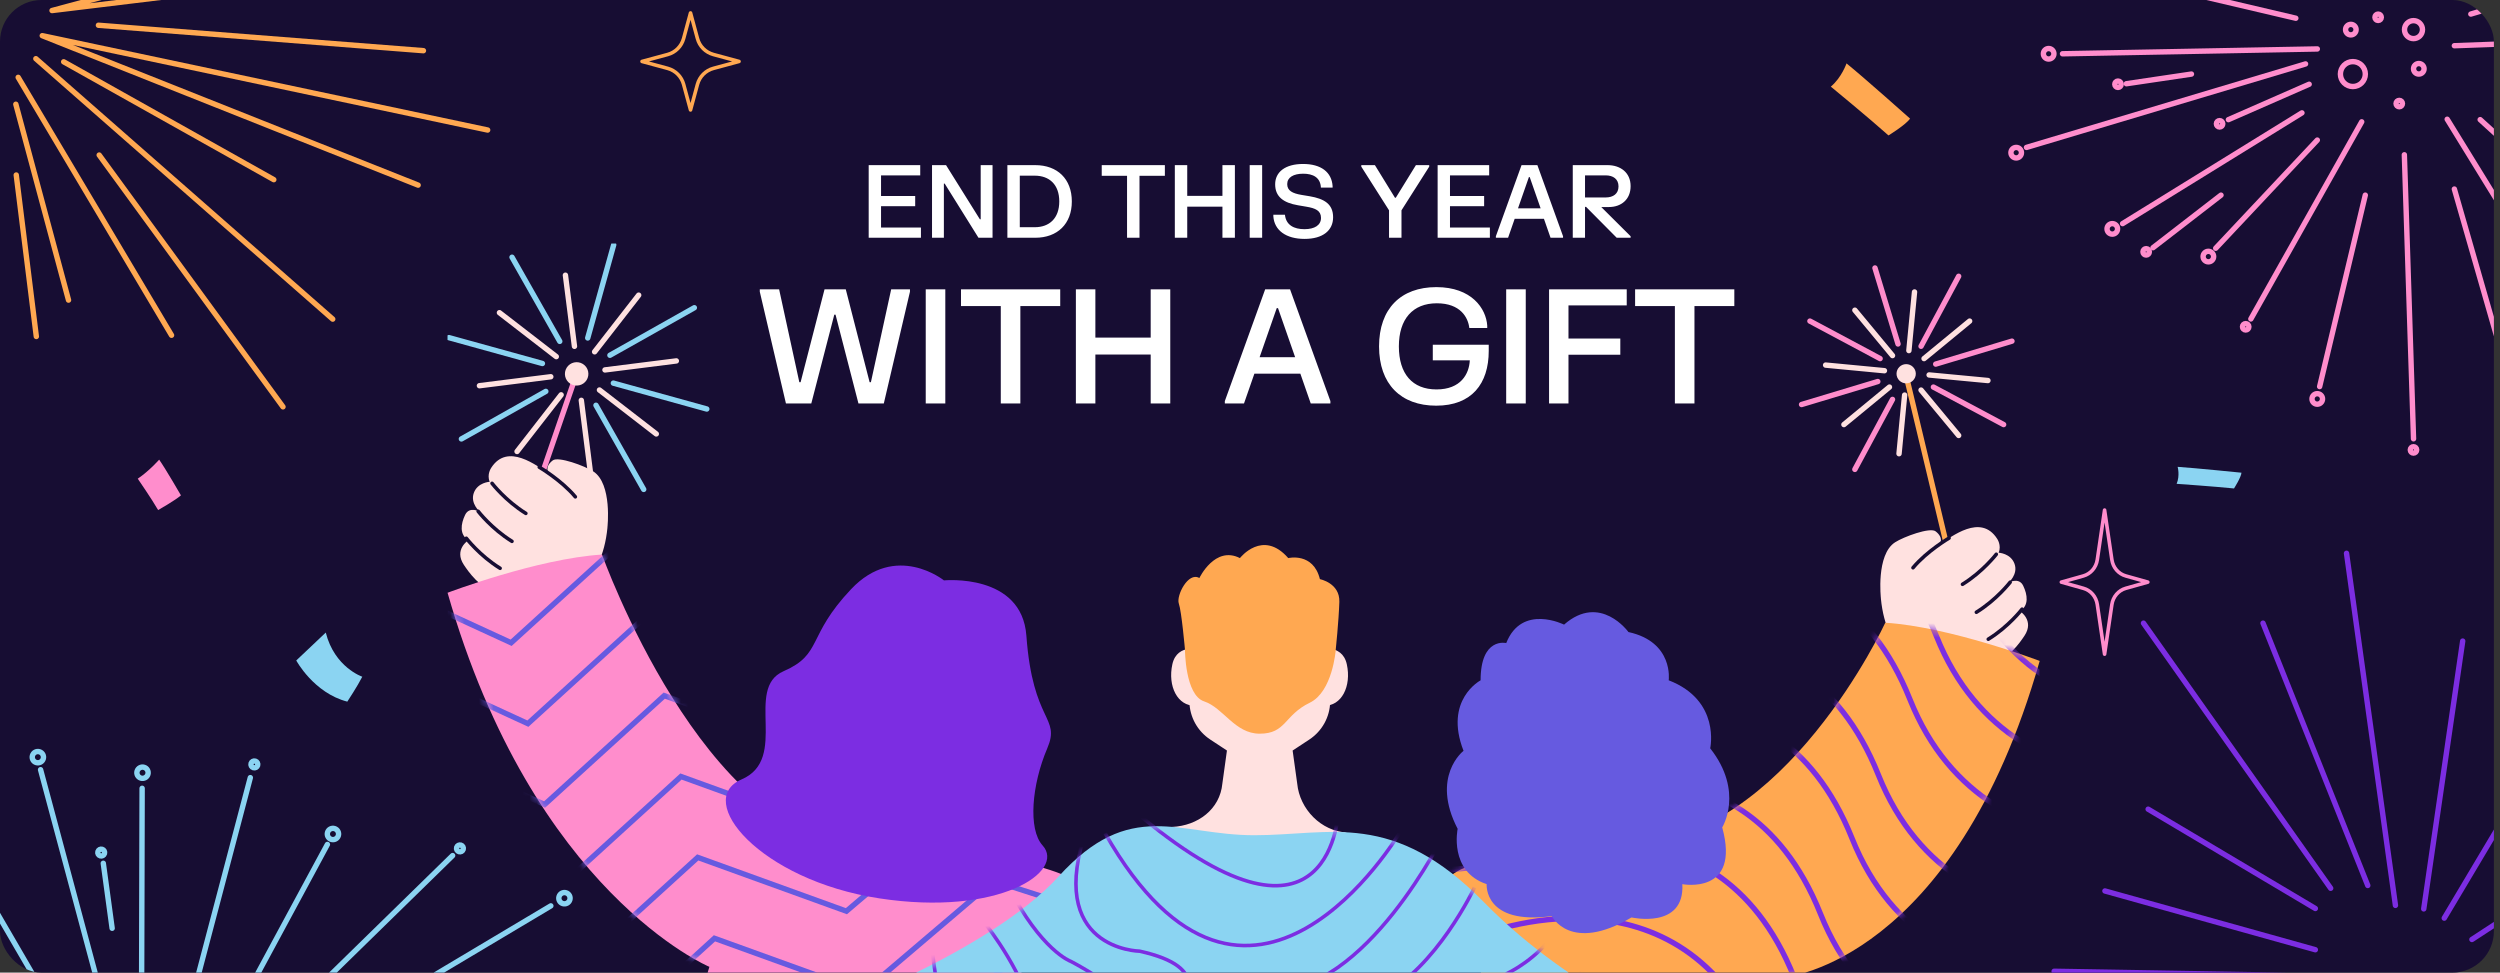 <svg width="347" height="135" viewBox="0 0 347 135" fill="none" xmlns="http://www.w3.org/2000/svg">
<rect x="0" y="0" width="347" height="135" fill="#333333" stroke="none"/>
<g clip-path="url(#clip0_214_3921)">
<rect width="346.154" height="135" rx="5.769" fill="#170D33"/>
<path d="M120.574 22.92H127.728V24.341H122.289V27.204H127.028V28.625H122.289V31.579H127.826V33H120.574V22.92ZM129.365 22.92H131.311L136.008 30.438H136.12V22.92H137.765V33H135.812L131.122 25.482H131.01V33H129.365V22.92ZM143.688 22.92C146.761 22.92 148.77 24.831 148.77 27.96C148.77 31.089 146.761 33 143.688 33H139.824V22.92H143.688ZM141.546 31.537H143.625C145.648 31.537 147.027 30.305 147.027 27.96C147.027 25.615 145.648 24.383 143.625 24.383H141.546V31.537ZM152.92 22.92H161.684V24.397H158.163V33H156.434V24.397H152.92V22.92ZM163.066 22.92H164.788V27.183H169.674V22.92H171.403V33H169.674V28.681H164.788V33H163.066V22.92ZM173.457 22.92H175.186V33H173.457V22.92ZM176.992 25.587C176.992 23.886 178.371 22.759 180.87 22.759C183.369 22.759 184.839 23.9 184.965 25.832V26.042H183.341C183.278 24.621 182.228 24.11 180.884 24.11C179.533 24.11 178.665 24.621 178.665 25.552C178.665 26.476 179.407 26.84 180.632 27.05L181.78 27.239C183.831 27.589 185.035 28.331 185.035 30.158C185.035 31.978 183.628 33.161 181.073 33.161C178.518 33.161 176.866 31.978 176.74 30.018V29.808H178.35C178.497 31.257 179.624 31.81 181.052 31.81C182.473 31.81 183.355 31.257 183.355 30.242C183.355 29.227 182.571 28.898 181.311 28.688L180.163 28.492C178.133 28.149 176.992 27.295 176.992 25.587ZM188.947 22.92H190.837L193.623 27.449H193.735L196.528 22.92H198.376V23.13L194.526 29.192V33H192.797V29.192L188.947 23.13V22.92ZM199.543 22.92H206.697V24.341H201.258V27.204H205.997V28.625H201.258V31.579H206.795V33H199.543V22.92ZM211.19 22.92H213.388L216.951 32.79V33H215.215L214.298 30.368H210.238L209.321 33H207.627V32.79L211.19 22.92ZM210.7 28.912H213.836L212.324 24.579H212.212L210.7 28.912ZM223.123 22.92C224.908 22.92 226.329 23.942 226.329 25.839C226.329 27.722 224.978 28.737 223.319 28.737H222.255L226.329 32.79V33H224.397L220.141 28.709H220.001V33H218.3V22.92H223.123ZM220.001 27.407H222.864C223.921 27.407 224.649 26.889 224.649 25.874C224.649 24.866 223.921 24.341 222.864 24.341H220.001V27.407Z" fill="white"/>
<path d="M105.458 40.16H108.142L110.947 53.052H111.123L114.445 40.16H117.393L120.704 53.052H120.88L123.696 40.16H126.303V40.49L122.673 56H119.153L115.974 43.68H115.798L112.608 56H109.088L105.458 40.49V40.16ZM128.492 40.16H131.209V56H128.492V40.16ZM133.387 40.16H147.159V42.481H141.626V56H138.909V42.481H133.387V40.16ZM149.332 40.16H152.038V46.859H159.716V40.16H162.433V56H159.716V49.213H152.038V56H149.332V40.16ZM175.605 40.16H179.059L184.658 55.67V56H181.93L180.489 51.864H174.109L172.668 56H170.006V55.67L175.605 40.16ZM174.835 49.576H179.763L177.387 42.767H177.211L174.835 49.576ZM191.413 48.08C191.413 42.844 194.438 39.852 199.366 39.852C204.261 39.852 206.274 42.822 206.428 45.198V45.528H203.942C203.777 44.087 202.732 42.096 199.432 42.096C196.088 42.096 194.163 44.285 194.163 48.08C194.163 51.886 196.033 54.053 199.388 54.053C202.776 54.053 203.92 51.886 204.008 50.016H198.871V47.849H206.637V48.707C206.637 53.25 204.283 56.308 199.344 56.308C194.438 56.308 191.413 53.316 191.413 48.08ZM209.058 40.16H211.775V56H209.058V40.16ZM215.01 40.16H225.79V42.393H217.705V46.991H224.899V49.235H217.705V56H215.01V40.16ZM226.952 40.16H240.724V42.481H235.191V56H232.474V42.481H226.952V40.16Z" fill="white"/>
<g clip-path="url(#clip1_214_3921)">
<path d="M79.864 52.361L73.568 70.652" stroke="#FF8DCC" stroke-width="0.75" stroke-linecap="round" stroke-linejoin="round"/>
<path d="M88.65 40.967L82.533 48.83" stroke="#FFE1E0" stroke-width="0.75" stroke-linecap="round" stroke-linejoin="round"/>
<path d="M77.884 54.803L71.767 62.666" stroke="#FFE1E0" stroke-width="0.75" stroke-linecap="round" stroke-linejoin="round"/>
<path d="M91.093 60.23L83.205 54.133" stroke="#FFE1E0" stroke-width="0.75" stroke-linecap="round" stroke-linejoin="round"/>
<path d="M77.212 49.499L69.323 43.402" stroke="#FFE1E0" stroke-width="0.75" stroke-linecap="round" stroke-linejoin="round"/>
<path d="M93.876 50.095L83.971 51.345" stroke="#FFE1E0" stroke-width="0.75" stroke-linecap="round" stroke-linejoin="round"/>
<path d="M76.45 52.292L66.546 53.537" stroke="#FFE1E0" stroke-width="0.75" stroke-linecap="round" stroke-linejoin="round"/>
<path d="M81.935 65.439L80.686 55.566" stroke="#FFE1E0" stroke-width="0.75" stroke-linecap="round" stroke-linejoin="round"/>
<path d="M79.735 48.07L78.481 38.198" stroke="#FFE1E0" stroke-width="0.75" stroke-linecap="round" stroke-linejoin="round"/>
<path d="M96.374 42.713L84.658 49.311" stroke="#8BD4F2" stroke-width="0.75" stroke-linecap="round" stroke-linejoin="round"/>
<path d="M75.759 54.326L64.043 60.924" stroke="#8BD4F2" stroke-width="0.75" stroke-linecap="round" stroke-linejoin="round"/>
<path d="M89.346 67.929L82.722 56.251" stroke="#8BD4F2" stroke-width="0.75" stroke-linecap="round" stroke-linejoin="round"/>
<path d="M77.695 47.381L71.07 35.703" stroke="#8BD4F2" stroke-width="0.75" stroke-linecap="round" stroke-linejoin="round"/>
<path d="M98.101 56.771L85.136 53.18" stroke="#8BD4F2" stroke-width="0.75" stroke-linecap="round" stroke-linejoin="round"/>
<path d="M75.286 50.452L62.315 46.865" stroke="#8BD4F2" stroke-width="0.75" stroke-linecap="round" stroke-linejoin="round"/>
<path d="M81.577 46.91L85.181 33.986" stroke="#8BD4F2" stroke-width="0.75" stroke-linecap="round" stroke-linejoin="round"/>
<path d="M81.418 52.763C80.935 53.522 79.93 53.745 79.168 53.269C78.407 52.793 78.183 51.786 78.661 51.027C79.143 50.268 80.149 50.044 80.91 50.521C81.672 51.002 81.896 52.004 81.418 52.763Z" fill="#FFE1E0"/>
<path d="M84.309 73.232C84.309 73.232 85.016 67.15 82.343 65.428C81.158 64.664 77.49 63.305 76.719 63.905C75.509 64.838 76.146 65.681 76.146 65.681C74.494 64.679 70.463 61.375 68.178 64.937C68.178 64.937 67.541 65.84 67.969 66.872C67.969 66.872 66.292 66.951 65.764 68.42C65.237 69.883 66.61 71.039 66.61 71.039C66.61 71.039 65.167 70.206 64.56 71.461C63.957 72.716 63.738 74.209 65.018 74.983C65.018 74.983 62.957 76.263 64.39 78.411C65.032 79.368 66.58 81.635 69.124 82.449C72.677 83.585 78.575 82.638 78.575 82.638C78.575 82.638 83.537 81.224 84.314 73.237L84.309 73.232Z" fill="#FFE1E0"/>
<path d="M72.986 71.257C70.159 69.511 68.297 67.09 68.297 67.09" stroke="#170D33" stroke-width="0.5" stroke-linecap="round" stroke-linejoin="round"/>
<path d="M64.724 74.71C64.724 74.71 66.586 77.136 69.413 78.877" stroke="#170D33" stroke-width="0.5" stroke-linecap="round" stroke-linejoin="round"/>
<path d="M71.06 75.137C68.233 73.391 66.372 70.97 66.372 70.97" stroke="#170D33" stroke-width="0.5" stroke-linecap="round" stroke-linejoin="round"/>
<path d="M79.855 68.96C77.938 66.659 74.853 64.843 74.853 64.843" stroke="#170D33" stroke-width="0.5" stroke-linecap="round" stroke-linejoin="round"/>
<path d="M83.558 76.968C83.558 76.968 97.663 116.526 119.418 117.24C141.173 117.955 148.032 121.641 148.032 121.641C146.23 120.693 136.35 145.994 138.192 158.813C138.192 158.813 112.281 167.276 89.371 156.124C89.371 156.124 97.031 139.435 98.464 134.197C98.464 134.197 74.026 123.982 62.121 82.276C62.121 82.276 74.614 77.528 83.563 76.973L83.558 76.968Z" fill="#FF8DCC"/>
<mask id="mask0_214_3921" style="mask-type:luminance" maskUnits="userSpaceOnUse" x="62" y="76" width="87" height="86">
<path d="M83.558 76.968C83.558 76.968 97.663 116.526 119.418 117.24C141.173 117.955 148.032 121.641 148.032 121.641C146.23 120.693 136.35 145.994 138.192 158.813C138.192 158.813 112.281 167.276 89.371 156.124C89.371 156.124 97.031 139.435 98.464 134.197C98.464 134.197 74.026 123.982 62.121 82.276C62.121 82.276 74.614 77.528 83.563 76.973L83.558 76.968Z" fill="white"/>
</mask>
<g mask="url(#mask0_214_3921)">
<path d="M34.204 166.998L53.928 174.648L69.617 159.721L87.206 167.807L103.809 152.691L124.45 160.152L142.581 144.724L163.386 151.431L177.386 137.57L197.335 145.175L214.237 129.995" stroke="#665AE0" stroke-width="0.75" stroke-miterlimit="10"/>
<path d="M29.556 144.54L49.28 152.195L64.973 137.263L82.557 145.354L99.166 130.238L119.806 137.699L137.938 122.271L158.737 128.973L172.738 115.117L192.686 122.722L209.594 107.542" stroke="#665AE0" stroke-width="0.75" stroke-miterlimit="10"/>
<path d="M31.88 155.767L51.604 163.422L67.292 148.489L84.882 156.581L101.485 141.465L122.125 148.926L140.257 133.497L161.062 140.205L175.062 126.344L195.011 133.949L211.913 118.769" stroke="#665AE0" stroke-width="0.75" stroke-miterlimit="10"/>
<path d="M24.912 122.087L44.636 129.737L60.324 114.81L77.913 122.901L94.517 107.78L115.157 115.246L133.294 99.813L154.093 106.52L168.094 92.659L188.042 100.264L204.945 85.089" stroke="#665AE0" stroke-width="0.75" stroke-miterlimit="10"/>
<path d="M27.236 133.314L46.961 140.964L62.649 126.036L80.238 134.127L96.842 119.007L117.482 126.473L135.614 111.039L156.418 117.747L170.419 103.891L190.367 111.496L207.269 96.315" stroke="#665AE0" stroke-width="0.75" stroke-miterlimit="10"/>
<path d="M20.268 99.629L39.992 107.284L55.68 92.352L73.27 100.443L89.873 85.327L110.514 92.788L128.645 77.36L149.45 84.067L163.45 70.206L183.399 77.811L200.301 62.631" stroke="#665AE0" stroke-width="0.75" stroke-miterlimit="10"/>
<path d="M17.944 88.403L37.668 96.057L53.361 81.125L70.945 89.216L87.554 74.1L108.194 81.562L126.326 66.133L147.126 72.835L161.126 58.98L181.075 66.585L197.982 51.404" stroke="#665AE0" stroke-width="0.75" stroke-miterlimit="10"/>
<path d="M22.587 110.861L42.312 118.51L58.005 103.583L75.589 111.669L92.198 96.553L112.838 104.015L130.97 88.586L151.769 95.293L165.775 81.433L185.718 89.038L202.626 73.862" stroke="#665AE0" stroke-width="0.75" stroke-miterlimit="10"/>
</g>
<path d="M138.117 118.897C134.563 118.475 131.806 115.186 131.736 111.624L131.443 106.996L133.867 105.646C135.718 104.615 136.947 102.739 137.147 100.631L137.42 97.709C137.42 97.709 139.257 85.456 128.551 84.662C128.551 84.662 118.746 83.953 117.825 96.255L117.666 99.187C117.552 101.301 118.482 103.335 120.165 104.629L122.359 106.321L121.379 110.86C120.782 114.373 117.556 116.431 113.983 116.332C113.983 116.332 123.738 120.966 138.122 118.897H138.117Z" fill="#FFE1E0"/>
<path d="M135.877 93.294C135.877 93.294 139.386 92.516 139.834 95.606C140.277 98.697 138.68 101.376 136.231 101.108C133.782 100.845 133.747 95.715 135.877 93.294Z" fill="#FFE1E0"/>
<path d="M119.936 92.114C119.936 92.114 116.581 90.829 115.68 93.815C114.78 96.802 115.964 99.689 118.428 99.788C120.887 99.887 121.688 94.822 119.936 92.109V92.114Z" fill="#FFE1E0"/>
<path d="M131.02 80.559C131.02 80.559 124.355 75.192 118.129 81.78C111.903 88.368 114.232 90.769 108.747 93.17C103.262 95.571 109.578 105.329 102.929 108.182C96.279 111.034 105.422 122.142 122.041 124.692C138.66 127.241 147.982 120.941 144.707 117.34C142.671 115.097 143.204 108.926 145.359 103.876C147.26 99.421 143.348 100.398 142.462 88.239C141.825 79.508 131.02 80.559 131.02 80.559Z" fill="#7C2DE2"/>
<path d="M264.661 52.52L271.051 79.25" stroke="#FFA851" stroke-width="0.75" stroke-linecap="round" stroke-linejoin="round"/>
<path d="M265.736 40.525L264.954 48.661" stroke="#FFE1E0" stroke-width="0.75" stroke-linecap="round" stroke-linejoin="round"/>
<path d="M264.362 54.837L263.585 62.973" stroke="#FFE1E0" stroke-width="0.75" stroke-linecap="round" stroke-linejoin="round"/>
<path d="M275.924 52.818L267.761 52.044" stroke="#FFE1E0" stroke-width="0.75" stroke-linecap="round" stroke-linejoin="round"/>
<path d="M261.56 51.454L253.397 50.675" stroke="#FFE1E0" stroke-width="0.75" stroke-linecap="round" stroke-linejoin="round"/>
<path d="M273.386 44.568L267.06 49.772" stroke="#FFE1E0" stroke-width="0.75" stroke-linecap="round" stroke-linejoin="round"/>
<path d="M262.257 53.726L255.936 58.93" stroke="#FFE1E0" stroke-width="0.75" stroke-linecap="round" stroke-linejoin="round"/>
<path d="M271.863 60.443L266.642 54.143" stroke="#FFE1E0" stroke-width="0.75" stroke-linecap="round" stroke-linejoin="round"/>
<path d="M262.68 49.355L257.458 43.055" stroke="#FFE1E0" stroke-width="0.75" stroke-linecap="round" stroke-linejoin="round"/>
<path d="M271.863 38.348L266.642 48.061" stroke="#FF8DCC" stroke-width="0.75" stroke-linecap="round" stroke-linejoin="round"/>
<path d="M262.68 55.438L257.454 65.151" stroke="#FF8DCC" stroke-width="0.75" stroke-linecap="round" stroke-linejoin="round"/>
<path d="M278.104 58.93L268.358 53.726" stroke="#FF8DCC" stroke-width="0.75" stroke-linecap="round" stroke-linejoin="round"/>
<path d="M260.958 49.772L251.217 44.568" stroke="#FF8DCC" stroke-width="0.75" stroke-linecap="round" stroke-linejoin="round"/>
<path d="M279.259 47.352L268.677 50.536" stroke="#FF8DCC" stroke-width="0.75" stroke-linecap="round" stroke-linejoin="round"/>
<path d="M260.639 52.957L250.058 56.147" stroke="#FF8DCC" stroke-width="0.75" stroke-linecap="round" stroke-linejoin="round"/>
<path d="M263.446 47.743L260.246 37.196" stroke="#FF8DCC" stroke-width="0.75" stroke-linecap="round" stroke-linejoin="round"/>
<path d="M265.915 51.876C265.915 52.615 265.313 53.21 264.576 53.21C263.84 53.21 263.237 52.61 263.237 51.876C263.237 51.141 263.84 50.541 264.576 50.541C265.313 50.541 265.915 51.141 265.915 51.876Z" fill="#FFE1E0"/>
<path d="M261.072 83.075C261.072 83.075 260.365 76.992 263.038 75.271C264.222 74.507 267.891 73.148 268.662 73.748C269.871 74.681 269.234 75.524 269.234 75.524C270.887 74.522 274.918 71.218 277.203 74.78C277.203 74.78 277.84 75.683 277.412 76.715C277.412 76.715 279.089 76.794 279.617 78.262C280.144 79.726 278.771 80.882 278.771 80.882C278.771 80.882 280.214 80.048 280.821 81.303C281.423 82.558 281.642 84.052 280.363 84.826C280.363 84.826 282.424 86.106 280.99 88.254C280.348 89.211 278.8 91.478 276.257 92.292C272.703 93.428 266.806 92.48 266.806 92.48C266.806 92.48 261.843 91.067 261.067 83.079L261.072 83.075Z" fill="#FFE1E0"/>
<path d="M272.395 81.1C275.222 79.353 277.083 76.933 277.083 76.933" stroke="#170D33" stroke-width="0.5" stroke-linecap="round" stroke-linejoin="round"/>
<path d="M280.662 84.553C280.662 84.553 278.801 86.979 275.974 88.72" stroke="#170D33" stroke-width="0.5" stroke-linecap="round" stroke-linejoin="round"/>
<path d="M274.321 84.98C277.148 83.233 279.009 80.812 279.009 80.812" stroke="#170D33" stroke-width="0.5" stroke-linecap="round" stroke-linejoin="round"/>
<path d="M265.526 78.803C267.443 76.501 270.528 74.686 270.528 74.686" stroke="#170D33" stroke-width="0.5" stroke-linecap="round" stroke-linejoin="round"/>
<path d="M261.675 86.434C261.675 86.434 247.833 116.526 226.078 117.241C204.323 117.955 201.451 121.532 201.451 121.532C201.451 121.532 207.907 143.454 210.296 148.698C212.685 153.941 244.006 151.317 251.894 148.698C251.894 148.698 249.321 140.85 247.888 135.606C247.888 135.606 271.206 133.443 283.111 91.737C283.111 91.737 270.618 86.989 261.67 86.434H261.675Z" fill="#FFA851"/>
<mask id="mask1_214_3921" style="mask-type:luminance" maskUnits="userSpaceOnUse" x="201" y="86" width="83" height="66">
<path d="M261.675 86.434C261.675 86.434 247.833 116.526 226.078 117.241C204.323 117.955 201.451 121.532 201.451 121.532C201.451 121.532 207.907 143.454 210.296 148.698C212.685 153.941 244.006 151.317 251.894 148.698C251.894 148.698 249.321 140.85 247.888 135.606C247.888 135.606 271.206 133.443 283.111 91.737C283.111 91.737 270.618 86.989 261.67 86.434H261.675Z" fill="white"/>
</mask>
<g mask="url(#mask1_214_3921)">
<path d="M125.007 120.128C125.007 120.128 149.166 109.476 157.677 133.656C166.188 157.835 197.295 149.139 197.295 149.139C197.295 149.139 225.461 137.54 236.6 165.416C247.739 193.296 281.504 183.776 281.504 183.776C281.504 183.776 310.142 174.291 324.158 201.675" stroke="#7C2DE2" stroke-width="0.75" stroke-miterlimit="10"/>
<path d="M129.382 109.63C129.382 109.63 153.541 98.979 162.052 123.159C170.563 147.338 201.67 138.642 201.67 138.642C201.67 138.642 229.836 127.043 240.975 154.918C252.114 182.799 285.879 173.279 285.879 173.279C285.879 173.279 314.517 163.794 328.533 191.178" stroke="#7C2DE2" stroke-width="0.75" stroke-miterlimit="10"/>
<path d="M133.05 100.839C133.05 100.839 157.209 90.188 165.72 114.368C174.231 138.547 205.338 129.851 205.338 129.851C205.338 129.851 233.504 118.252 244.643 146.127C255.782 174.008 289.547 164.488 289.547 164.488C289.547 164.488 318.185 155.003 332.201 182.387" stroke="#7C2DE2" stroke-width="0.75" stroke-miterlimit="10"/>
<path d="M137.42 90.342C137.42 90.342 161.579 79.691 170.09 103.871C178.601 128.05 209.708 119.354 209.708 119.354C209.708 119.354 237.874 107.755 249.013 135.63C260.152 163.506 293.917 153.991 293.917 153.991C293.917 153.991 322.555 144.505 336.571 171.89" stroke="#7C2DE2" stroke-width="0.75" stroke-miterlimit="10"/>
<path d="M141.088 81.551C141.088 81.551 165.247 70.9 173.758 95.08C182.269 119.259 213.376 110.563 213.376 110.563C213.376 110.563 241.542 98.964 252.681 126.839C263.82 154.72 297.585 145.2 297.585 145.2C297.585 145.2 326.223 135.714 340.239 163.099" stroke="#7C2DE2" stroke-width="0.75" stroke-miterlimit="10"/>
<path d="M145.463 71.059C145.463 71.059 169.622 60.408 178.133 84.588C186.644 108.767 217.751 100.07 217.751 100.07C217.751 100.07 245.917 88.472 257.056 116.347C268.195 144.227 301.96 134.712 301.96 134.712C301.96 134.712 330.598 125.227 344.614 152.611" stroke="#7C2DE2" stroke-width="0.75" stroke-miterlimit="10"/>
<path d="M149.126 62.264C149.126 62.264 173.286 51.613 181.796 75.793C190.307 99.972 221.414 91.276 221.414 91.276C221.414 91.276 249.58 79.677 260.719 107.552C271.858 135.433 305.623 125.913 305.623 125.913C305.623 125.913 334.261 116.427 348.277 143.811" stroke="#7C2DE2" stroke-width="0.75" stroke-miterlimit="10"/>
<path d="M153.501 51.771C153.501 51.771 177.661 41.12 186.171 65.299C194.682 89.479 225.789 80.782 225.789 80.782C225.789 80.782 253.955 69.184 265.094 97.059C276.233 124.939 309.998 115.424 309.998 115.424C309.998 115.424 338.636 105.939 352.652 133.323" stroke="#7C2DE2" stroke-width="0.75" stroke-miterlimit="10"/>
<path d="M157.169 42.976C157.169 42.976 181.328 32.325 189.839 56.505C198.35 80.684 229.457 71.987 229.457 71.987C229.457 71.987 257.623 60.389 268.762 88.264C279.901 116.144 313.666 106.629 313.666 106.629C313.666 106.629 342.304 97.144 356.32 124.528" stroke="#7C2DE2" stroke-width="0.75" stroke-miterlimit="10"/>
<path d="M160.833 34.185C160.833 34.185 184.992 23.534 193.503 47.714C202.014 71.893 233.121 63.197 233.121 63.197C233.121 63.197 261.287 51.598 272.425 79.473C283.564 107.353 317.329 97.834 317.329 97.834C317.329 97.834 345.968 88.348 359.983 115.732" stroke="#7C2DE2" stroke-width="0.75" stroke-miterlimit="10"/>
</g>
<path d="M217.099 86.701C217.099 86.701 211.241 83.754 209.066 89.256C209.066 89.256 205.507 88.388 205.507 94.43C205.507 94.43 200.371 97.124 203.138 104.213C203.138 104.213 198.539 107.76 202.322 115.042C202.322 115.042 201.068 120.951 206.348 122.722C206.348 122.722 205.905 128.437 215.387 127.152C215.387 127.152 217.955 132.351 226.451 127.341C226.451 127.341 233.847 129.022 233.509 122.722C233.509 122.722 241.641 124.275 239.043 114.844C239.043 114.844 242.124 109.903 237.376 103.866C237.376 103.866 238.864 97.223 231.617 94.425C231.617 94.425 232.344 89.107 226.028 87.728C226.028 87.728 222.116 82.286 217.094 86.696L217.099 86.701Z" fill="#665AE0"/>
<path d="M186.962 115.549C183.389 115.39 180.393 112.314 180.054 108.767L179.417 104.173L181.731 102.65C183.503 101.485 184.588 99.525 184.628 97.407L184.683 94.47C184.683 94.47 185.604 82.117 174.868 82.117C174.868 82.117 165.033 82.132 165.033 94.47L165.088 97.407C165.128 99.525 166.213 101.485 167.985 102.65L170.299 104.173L169.662 108.772C169.328 112.319 166.267 114.611 162.694 114.775C162.694 114.775 172.768 118.674 186.957 115.549H186.962Z" fill="#FFE1E0"/>
<path d="M182.821 90.183C182.821 90.183 186.265 89.151 186.937 92.197C187.609 95.243 186.216 98.036 183.757 97.952C181.298 97.867 180.875 92.758 182.821 90.183Z" fill="#FFE1E0"/>
<path d="M166.84 90.183C166.84 90.183 163.396 89.151 162.724 92.197C162.052 95.243 163.445 98.036 165.904 97.952C168.363 97.867 168.786 92.758 166.84 90.183Z" fill="#FFE1E0"/>
<path d="M185.399 90.248C185.399 90.248 184.956 96.007 181.811 97.53C178.192 99.281 178.536 101.841 174.833 101.836C171.394 101.836 169.791 98.225 167.133 97.352C164.48 96.479 164.475 90.178 164.475 90.178C164.475 90.178 164.003 84.845 163.619 83.769C163.236 82.692 164.928 79.309 166.471 80.232C166.471 80.232 168.631 75.697 172.1 77.463C172.1 77.463 175.261 73.391 178.81 77.463C178.81 77.463 182.279 76.62 183.204 80.385C183.204 80.385 185.982 80.921 185.902 83.536C185.822 86.15 185.394 90.248 185.394 90.248H185.399Z" fill="#FFA851"/>
<path d="M112.131 141.469C112.131 141.469 136.997 132.589 146.947 121.64C156.896 110.692 163.525 115.93 174.092 115.93C184.658 115.93 193.363 112.349 206.005 125.257C218.647 138.165 234.893 144.282 234.893 144.282C234.893 144.282 231.185 153.782 228.009 159.056C228.009 159.056 201.148 151.004 193.284 145.463L193.562 157.493C193.562 157.493 181.473 163.56 153.452 157.493L153.989 145.463C153.989 145.463 139.864 152.462 117.895 159.318C117.895 159.318 113.575 154.224 112.126 141.474L112.131 141.469Z" fill="#8BD4F2"/>
<mask id="mask2_214_3921" style="mask-type:luminance" maskUnits="userSpaceOnUse" x="112" y="114" width="123" height="47">
<path d="M112.131 141.469C112.131 141.469 136.997 132.589 146.947 121.64C156.896 110.692 163.525 115.93 174.092 115.93C184.658 115.93 193.363 112.349 206.005 125.257C218.647 138.165 234.893 144.282 234.893 144.282C234.893 144.282 231.185 153.782 228.009 159.056C228.009 159.056 201.148 151.004 193.284 145.463L193.562 157.493C193.562 157.493 181.473 163.56 153.452 157.493L153.989 145.463C153.989 145.463 139.864 152.462 117.895 159.318C117.895 159.318 113.575 154.224 112.126 141.474L112.131 141.469Z" fill="white"/>
</mask>
<g mask="url(#mask2_214_3921)">
<path d="M185.798 112.368C185.798 112.368 185.136 135.416 158.494 113.435" stroke="#7C2DE2" stroke-width="0.5" stroke-miterlimit="10"/>
<path d="M194.239 115.643C194.239 115.643 173.4 150.746 153.377 115.643" stroke="#7C2DE2" stroke-width="0.5" stroke-miterlimit="10"/>
<path d="M200.496 115.643C200.496 115.643 189.65 137.947 176.162 137.585C162.674 137.222 174.734 164.557 174.734 164.557" stroke="#7C2DE2" stroke-width="0.5" stroke-miterlimit="10"/>
<path d="M163.232 160.866C163.232 160.866 157.622 149.133 161.445 143.929C165.267 138.73 168.308 134.28 158.18 132.023C158.18 132.023 144.836 131.859 150.938 114.68" stroke="#7C2DE2" stroke-width="0.5" stroke-miterlimit="10"/>
<path d="M148.669 177.539C137.281 155.324 147.892 147.58 155.875 144.43C163.859 141.28 148.614 133.432 148.614 133.432C148.614 133.432 144.528 131.988 139.904 122.935" stroke="#7C2DE2" stroke-width="0.5" stroke-miterlimit="10"/>
<path d="M128.879 124.498C128.879 124.498 128.999 144.515 137.276 158.054" stroke="#7C2DE2" stroke-width="0.5" stroke-miterlimit="10"/>
<path d="M204.661 123.192C204.661 123.192 199.361 134.424 191.666 138.199C183.971 141.974 194.179 165.36 194.179 165.36" stroke="#7C2DE2" stroke-width="0.5" stroke-miterlimit="10"/>
<path d="M216.696 165.107C207.906 141.796 195.931 153.995 194.961 147.972C193.821 140.923 208.563 135.411 208.563 135.411C208.563 135.411 212.192 133.958 215.068 130.45" stroke="#7C2DE2" stroke-width="0.5" stroke-miterlimit="10"/>
<path d="M134.334 125.276C134.334 125.276 149.515 141.414 142.164 153.147" stroke="#7C2DE2" stroke-width="0.5" stroke-miterlimit="10"/>
<path d="M221.141 133.164C221.141 133.164 213.784 141.419 211.709 142.952C209.629 144.48 213.481 154.377 220.429 160.186" stroke="#7C2DE2" stroke-width="0.5" stroke-miterlimit="10"/>
<path d="M226.257 134.28C226.257 134.28 212.67 147.655 229.936 164.552" stroke="#7C2DE2" stroke-width="0.5" stroke-miterlimit="10"/>
</g>
</g>
<path d="M51.77 -10.516L7.223 1.463L68.373 -5.965" stroke="#FFA851" stroke-width="0.75" stroke-linecap="round" stroke-linejoin="round"/>
<path d="M58.772 7.035L13.661 3.505" stroke="#FFA851" stroke-width="0.75" stroke-linecap="round" stroke-linejoin="round"/>
<path d="M67.686 18.049L5.866 4.951L58.037 25.697" stroke="#FFA851" stroke-width="0.75" stroke-linecap="round" stroke-linejoin="round"/>
<path d="M38.002 24.937L8.841 8.579" stroke="#FFA851" stroke-width="0.75" stroke-linecap="round" stroke-linejoin="round"/>
<path d="M46.182 44.294L4.977 8.146" stroke="#FFA851" stroke-width="0.75" stroke-linecap="round" stroke-linejoin="round"/>
<path d="M39.278 56.468L13.769 21.521" stroke="#FFA851" stroke-width="0.75" stroke-linecap="round" stroke-linejoin="round"/>
<path d="M23.809 46.532L2.524 10.736" stroke="#FFA851" stroke-width="0.75" stroke-linecap="round" stroke-linejoin="round"/>
<path d="M9.511 41.654L2.198 14.47" stroke="#FFA851" stroke-width="0.75" stroke-linecap="round" stroke-linejoin="round"/>
<path d="M5.041 46.703L2.255 24.291" stroke="#FFA851" stroke-width="0.75" stroke-linecap="round" stroke-linejoin="round"/>
<path d="M320.512 11.693L309.302 16.607" stroke="#FF8DCC" stroke-width="0.75" stroke-linecap="round" stroke-linejoin="round"/>
<path d="M320.01 8.873L281.276 20.462" stroke="#FF8DCC" stroke-width="0.75" stroke-linecap="round" stroke-linejoin="round"/>
<path d="M304.172 10.281L295.143 11.622" stroke="#FF8DCC" stroke-width="0.75" stroke-linecap="round" stroke-linejoin="round"/>
<path d="M321.643 6.794L286.277 7.465" stroke="#FF8DCC" stroke-width="0.75" stroke-linecap="round" stroke-linejoin="round"/>
<path d="M318.658 2.531L281.491 -6.191" stroke="#FF8DCC" stroke-width="0.75" stroke-linecap="round" stroke-linejoin="round"/>
<path d="M376.726 -8.178L342.952 1.952" stroke="#FF8DCC" stroke-width="0.75" stroke-linecap="round" stroke-linejoin="round"/>
<path d="M340.665 6.345L382.116 4.84" stroke="#FF8DCC" stroke-width="0.75" stroke-linecap="round" stroke-linejoin="round"/>
<path d="M344.248 16.607L377.499 46.926" stroke="#FF8DCC" stroke-width="0.75" stroke-linecap="round" stroke-linejoin="round"/>
<path d="M339.671 16.552L360.873 50.991" stroke="#FF8DCC" stroke-width="0.75" stroke-linecap="round" stroke-linejoin="round"/>
<path d="M340.665 26.241L351.905 65.343" stroke="#FF8DCC" stroke-width="0.75" stroke-linecap="round" stroke-linejoin="round"/>
<path d="M333.724 21.484L334.998 60.904" stroke="#FF8DCC" stroke-width="0.75" stroke-linecap="round" stroke-linejoin="round"/>
<path d="M328.303 27.086L321.966 53.657" stroke="#FF8DCC" stroke-width="0.75" stroke-linecap="round" stroke-linejoin="round"/>
<path d="M327.806 16.91L312.419 44.27" stroke="#FF8DCC" stroke-width="0.75" stroke-linecap="round" stroke-linejoin="round"/>
<path d="M321.642 19.443L307.54 34.457" stroke="#FF8DCC" stroke-width="0.75" stroke-linecap="round" stroke-linejoin="round"/>
<path d="M308.273 27.086L298.839 34.38" stroke="#FF8DCC" stroke-width="0.75" stroke-linecap="round" stroke-linejoin="round"/>
<path d="M319.509 15.666L294.616 31.038" stroke="#FF8DCC" stroke-width="0.75" stroke-linecap="round" stroke-linejoin="round"/>
<path d="M330.529 2.398C330.529 2.644 330.33 2.844 330.084 2.844C329.838 2.844 329.639 2.644 329.639 2.398C329.639 2.153 329.838 1.953 330.084 1.953C330.33 1.953 330.529 2.153 330.529 2.398Z" stroke="#FF8DCC" stroke-width="0.75" stroke-linecap="round" stroke-linejoin="round"/>
<path d="M333.462 14.376C333.462 14.622 333.262 14.821 333.017 14.821C332.771 14.821 332.571 14.622 332.571 14.376C332.571 14.13 332.771 13.931 333.017 13.931C333.262 13.931 333.462 14.13 333.462 14.376Z" stroke="#FF8DCC" stroke-width="0.75" stroke-linecap="round" stroke-linejoin="round"/>
<path d="M294.422 11.693C294.422 11.939 294.222 12.139 293.977 12.139C293.731 12.139 293.531 11.939 293.531 11.693C293.531 11.448 293.731 11.248 293.977 11.248C294.222 11.248 294.422 11.448 294.422 11.693Z" stroke="#FF8DCC" stroke-width="0.75" stroke-linecap="round" stroke-linejoin="round"/>
<path d="M308.523 17.186C308.523 17.431 308.324 17.631 308.078 17.631C307.832 17.631 307.633 17.431 307.633 17.186C307.633 16.94 307.832 16.74 308.078 16.74C308.324 16.74 308.523 16.94 308.523 17.186Z" stroke="#FF8DCC" stroke-width="0.75" stroke-linecap="round" stroke-linejoin="round"/>
<path d="M298.332 34.958C298.332 35.204 298.132 35.403 297.887 35.403C297.641 35.403 297.441 35.204 297.441 34.958C297.441 34.712 297.641 34.513 297.887 34.513C298.132 34.513 298.332 34.712 298.332 34.958Z" stroke="#FF8DCC" stroke-width="0.75" stroke-linecap="round" stroke-linejoin="round"/>
<path d="M312.147 45.36C312.147 45.606 311.948 45.806 311.702 45.806C311.456 45.806 311.257 45.606 311.257 45.36C311.257 45.115 311.456 44.915 311.702 44.915C311.948 44.915 312.147 45.115 312.147 45.36Z" stroke="#FF8DCC" stroke-width="0.75" stroke-linecap="round" stroke-linejoin="round"/>
<path d="M335.438 62.446C335.438 62.692 335.238 62.892 334.992 62.892C334.747 62.892 334.547 62.692 334.547 62.446C334.547 62.201 334.747 62.001 334.992 62.001C335.238 62.001 335.438 62.201 335.438 62.446Z" stroke="#FF8DCC" stroke-width="0.75" stroke-linecap="round" stroke-linejoin="round"/>
<path d="M336.462 9.549C336.462 9.954 336.134 10.281 335.73 10.281C335.326 10.281 334.998 9.954 334.998 9.549C334.998 9.145 335.326 8.817 335.73 8.817C336.134 8.817 336.462 9.145 336.462 9.549Z" stroke="#FF8DCC" stroke-width="0.75" stroke-linecap="round" stroke-linejoin="round"/>
<path d="M327.027 4.113C327.027 4.517 326.7 4.845 326.295 4.845C325.891 4.845 325.563 4.517 325.563 4.113C325.563 3.708 325.891 3.381 326.295 3.381C326.7 3.381 327.027 3.708 327.027 4.113Z" stroke="#FF8DCC" stroke-width="0.75" stroke-linecap="round" stroke-linejoin="round"/>
<path d="M336.242 4.112C336.242 4.798 335.684 5.361 334.993 5.361C334.302 5.361 333.744 4.803 333.744 4.112C333.744 3.421 334.302 2.863 334.993 2.863C335.684 2.863 336.242 3.421 336.242 4.112Z" stroke="#FF8DCC" stroke-width="0.75" stroke-linecap="round" stroke-linejoin="round"/>
<path d="M326.578 12.011C327.533 12.011 328.308 11.236 328.308 10.281C328.308 9.325 327.533 8.551 326.578 8.551C325.622 8.551 324.848 9.325 324.848 10.281C324.848 11.236 325.622 12.011 326.578 12.011Z" stroke="#FF8DCC" stroke-width="0.75" stroke-linecap="round" stroke-linejoin="round"/>
<path d="M285.085 7.466C285.085 7.871 284.757 8.198 284.353 8.198C283.949 8.198 283.621 7.871 283.621 7.466C283.621 7.062 283.949 6.734 284.353 6.734C284.757 6.734 285.085 7.062 285.085 7.466Z" stroke="#FF8DCC" stroke-width="0.75" stroke-linecap="round" stroke-linejoin="round"/>
<path d="M280.58 21.194C280.58 21.598 280.253 21.926 279.848 21.926C279.444 21.926 279.116 21.598 279.116 21.194C279.116 20.79 279.444 20.462 279.848 20.462C280.253 20.462 280.58 20.79 280.58 21.194Z" stroke="#FF8DCC" stroke-width="0.75" stroke-linecap="round" stroke-linejoin="round"/>
<path d="M293.919 31.769C293.919 32.173 293.591 32.501 293.187 32.501C292.783 32.501 292.455 32.173 292.455 31.769C292.455 31.365 292.783 31.037 293.187 31.037C293.591 31.037 293.919 31.365 293.919 31.769Z" stroke="#FF8DCC" stroke-width="0.75" stroke-linecap="round" stroke-linejoin="round"/>
<path d="M306.523 36.345C306.927 36.345 307.255 36.017 307.255 35.613C307.255 35.209 306.927 34.881 306.523 34.881C306.119 34.881 305.791 35.209 305.791 35.613C305.791 36.017 306.119 36.345 306.523 36.345Z" stroke="#FF8DCC" stroke-width="0.75" stroke-linecap="round" stroke-linejoin="round"/>
<path d="M322.369 55.372C322.369 55.776 322.042 56.104 321.637 56.104C321.233 56.104 320.905 55.776 320.905 55.372C320.905 54.967 321.233 54.64 321.637 54.64C322.042 54.64 322.369 54.967 322.369 55.372Z" stroke="#FF8DCC" stroke-width="0.75" stroke-linecap="round" stroke-linejoin="round"/>
<path d="M323.497 123.292L297.517 86.494" stroke="#7C2DE2" stroke-width="0.75" stroke-linecap="round" stroke-linejoin="round"/>
<path d="M314.104 86.494L328.647 122.904" stroke="#7C2DE2" stroke-width="0.75" stroke-linecap="round" stroke-linejoin="round"/>
<path d="M325.697 76.798L332.487 125.665" stroke="#7C2DE2" stroke-width="0.75" stroke-linecap="round" stroke-linejoin="round"/>
<path d="M341.824 88.982L336.415 126.154" stroke="#7C2DE2" stroke-width="0.75" stroke-linecap="round" stroke-linejoin="round"/>
<path d="M361.977 89.3L339.263 127.436" stroke="#7C2DE2" stroke-width="0.75" stroke-linecap="round" stroke-linejoin="round"/>
<path d="M374.493 109.856L343.104 130.399" stroke="#7C2DE2" stroke-width="0.75" stroke-linecap="round" stroke-linejoin="round"/>
<path d="M370.364 134.987H342.586" stroke="#7C2DE2" stroke-width="0.75" stroke-linecap="round" stroke-linejoin="round"/>
<path d="M285.116 134.814L324.389 135.491" stroke="#7C2DE2" stroke-width="0.75" stroke-linecap="round" stroke-linejoin="round"/>
<path d="M292.165 123.666L321.368 131.823" stroke="#7C2DE2" stroke-width="0.75" stroke-linecap="round" stroke-linejoin="round"/>
<path d="M298.164 112.316L321.368 126.098" stroke="#7C2DE2" stroke-width="0.75" stroke-linecap="round" stroke-linejoin="round"/>
<path d="M11.136 150.788L-14.947 124.321" stroke="#8BD4F2" stroke-width="0.75" stroke-linecap="round" stroke-linejoin="round"/>
<path d="M-12.776 105.481L10.171 144.927" stroke="#8BD4F2" stroke-width="0.75" stroke-linecap="round" stroke-linejoin="round"/>
<path d="M5.631 106.835L15.753 144.569" stroke="#8BD4F2" stroke-width="0.75" stroke-linecap="round" stroke-linejoin="round"/>
<path d="M14.337 119.824L15.565 128.844" stroke="#8BD4F2" stroke-width="0.75" stroke-linecap="round" stroke-linejoin="round"/>
<path d="M19.727 109.417L19.629 147.19" stroke="#8BD4F2" stroke-width="0.75" stroke-linecap="round" stroke-linejoin="round"/>
<path d="M23.417 150.897L34.745 107.937" stroke="#8BD4F2" stroke-width="0.75" stroke-linecap="round" stroke-linejoin="round"/>
<path d="M45.443 117.209L30.266 145.326" stroke="#8BD4F2" stroke-width="0.75" stroke-linecap="round" stroke-linejoin="round"/>
<path d="M36.242 144.739L62.824 118.755" stroke="#8BD4F2" stroke-width="0.75" stroke-linecap="round" stroke-linejoin="round"/>
<path d="M35.052 150.409L76.455 125.735" stroke="#8BD4F2" stroke-width="0.75" stroke-linecap="round" stroke-linejoin="round"/>
<path d="M63.976 117.302C64.228 117.379 64.37 117.642 64.294 117.895C64.217 118.147 63.954 118.289 63.702 118.213C63.449 118.136 63.307 117.873 63.383 117.62C63.46 117.368 63.723 117.226 63.976 117.302Z" stroke="#8BD4F2" stroke-width="0.75" stroke-linecap="round" stroke-linejoin="round"/>
<path d="M35.443 105.645C35.695 105.722 35.837 105.985 35.761 106.237C35.684 106.49 35.42 106.632 35.168 106.555C34.916 106.479 34.773 106.215 34.85 105.963C34.927 105.711 35.19 105.568 35.443 105.645Z" stroke="#8BD4F2" stroke-width="0.75" stroke-linecap="round" stroke-linejoin="round"/>
<path d="M14.185 117.883C14.437 117.959 14.579 118.222 14.503 118.475C14.426 118.727 14.163 118.869 13.911 118.793C13.658 118.716 13.516 118.453 13.592 118.201C13.669 117.948 13.932 117.806 14.185 117.883Z" stroke="#8BD4F2" stroke-width="0.75" stroke-linecap="round" stroke-linejoin="round"/>
<path d="M46.441 115.01C46.857 115.136 47.088 115.574 46.962 115.986C46.836 116.402 46.397 116.633 45.986 116.507C45.569 116.38 45.339 115.942 45.465 115.531C45.591 115.114 46.029 114.884 46.441 115.01Z" stroke="#8BD4F2" stroke-width="0.75" stroke-linecap="round" stroke-linejoin="round"/>
<path d="M20.008 106.506C20.425 106.632 20.655 107.071 20.529 107.482C20.403 107.893 19.964 108.129 19.553 108.003C19.136 107.877 18.906 107.438 19.032 107.027C19.158 106.616 19.597 106.38 20.008 106.506Z" stroke="#8BD4F2" stroke-width="0.75" stroke-linecap="round" stroke-linejoin="round"/>
<path d="M5.483 104.346C5.899 104.472 6.13 104.91 6.004 105.322C5.878 105.738 5.439 105.969 5.028 105.842C4.616 105.716 4.381 105.278 4.507 104.866C4.633 104.45 5.071 104.219 5.483 104.346Z" stroke="#8BD4F2" stroke-width="0.75" stroke-linecap="round" stroke-linejoin="round"/>
<path d="M78.572 123.921C78.988 124.047 79.219 124.486 79.093 124.897C78.966 125.313 78.528 125.544 78.117 125.418C77.7 125.292 77.469 124.853 77.596 124.442C77.722 124.025 78.16 123.795 78.572 123.921Z" stroke="#8BD4F2" stroke-width="0.75" stroke-linecap="round" stroke-linejoin="round"/>
<path d="M94.886 5.348L95.846 1.798L96.806 5.348C97.096 6.428 97.936 7.268 99.026 7.568L102.576 8.528L99.026 9.488C97.946 9.778 97.106 10.618 96.806 11.708L95.846 15.258L94.886 11.708C94.596 10.628 93.756 9.788 92.666 9.488L89.116 8.528L92.666 7.568C93.746 7.278 94.586 6.438 94.886 5.348Z" stroke="#FFA851" stroke-width="0.5" stroke-linecap="round" stroke-linejoin="round"/>
<path d="M291.104 77.693L292.116 70.798L293.128 77.693C293.287 78.778 294.046 79.66 295.058 79.939L298.116 80.798L295.058 81.657C294.046 81.943 293.287 82.825 293.128 83.903L292.116 90.798L291.104 83.903C290.945 82.817 290.186 81.936 289.174 81.657L286.116 80.798L289.174 79.939C290.186 79.652 290.945 78.771 291.104 77.693Z" stroke="#FF8DCC" stroke-width="0.5" stroke-linecap="round" stroke-linejoin="round"/>
<path d="M41.116 91.668C41.116 91.668 43.536 96.178 48.206 97.388C48.206 97.388 49.626 95.238 50.286 93.928C50.286 93.928 46.436 92.638 45.216 87.798L41.116 91.678V91.668Z" fill="#8BD4F2"/>
<path d="M19.121 66.445C19.121 66.445 21.094 69.305 21.948 70.798C21.948 70.798 24.343 69.442 25.116 68.754C25.116 68.754 22.986 65.069 22.091 63.798C22.091 63.798 20.748 65.344 19.116 66.445H19.121Z" fill="#FF8DCC"/>
<path d="M254.124 12.028C254.124 12.028 259.553 16.494 262.122 18.798C262.122 18.798 264.549 17.309 265.116 16.462C265.116 16.462 258.739 10.777 256.297 8.798C256.297 8.798 255.625 10.761 254.116 12.028H254.124Z" fill="#FFA851"/>
<path d="M302.116 67.154C302.116 67.154 307.472 67.53 310.082 67.798C310.082 67.798 311.081 66.227 311.116 65.611C311.116 65.611 304.651 64.958 302.256 64.798C302.256 64.798 302.601 66.006 302.116 67.154Z" fill="#8BD4F2"/>
</g>
<defs>
<clipPath id="clip0_214_3921">
<rect width="346.154" height="135" rx="5.769" fill="white"/>
</clipPath>
<clipPath id="clip1_214_3921">
<rect width="221" height="144" fill="white" transform="translate(62.116 33.798)"/>
</clipPath>
</defs>
</svg>
